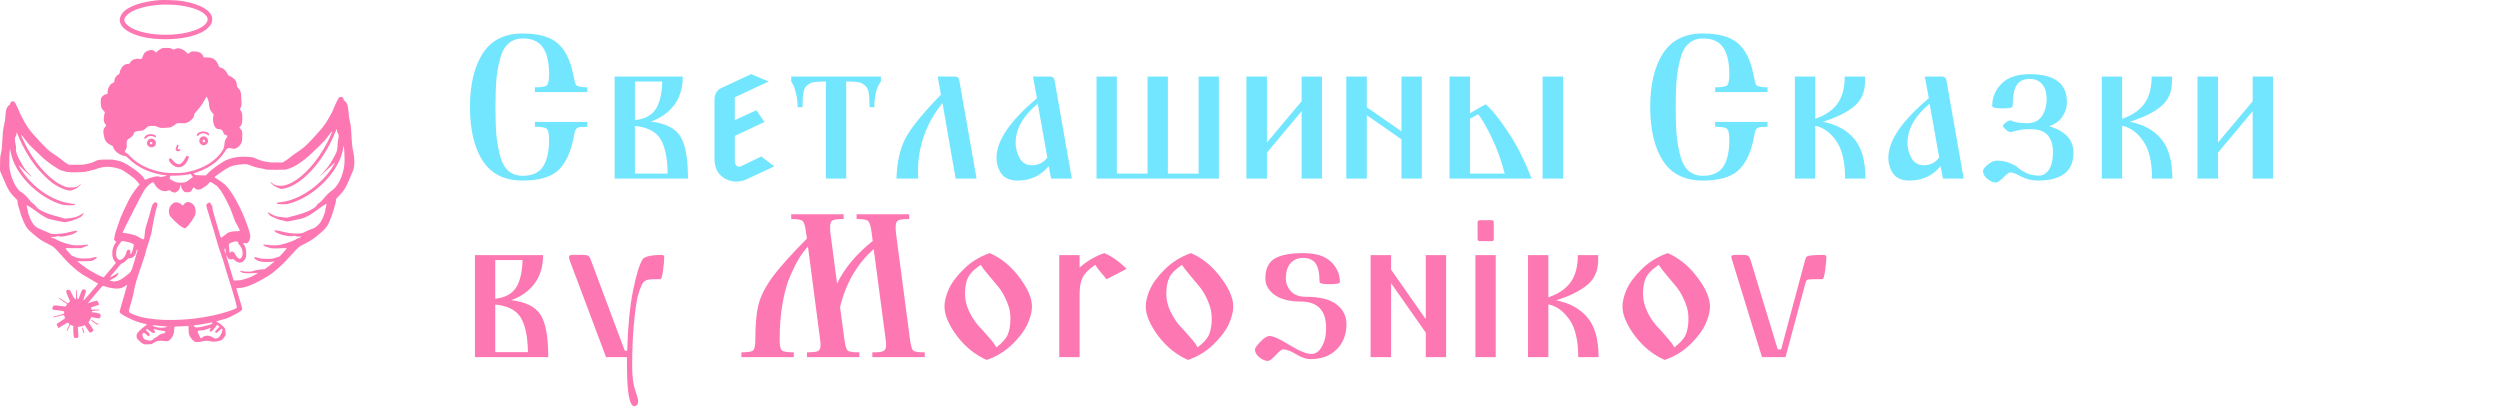 <?xml version="1.0" encoding="UTF-8"?> <svg xmlns="http://www.w3.org/2000/svg" width="196" height="32" viewBox="0 0 196 32" fill="none"><path d="M38.844 8.406C38.844 9.302 38.87 10.052 38.922 10.656C38.984 11.25 39.089 11.802 39.234 12.312C39.38 12.812 39.599 13.182 39.891 13.422C40.182 13.662 40.547 13.781 40.984 13.781C41.714 13.781 42.24 13.547 42.562 13.078C42.885 12.599 43.047 11.891 43.047 10.953C43.047 10.495 42.99 10.213 42.875 10.109C42.76 9.995 42.448 9.938 41.938 9.938V9.562H46.047V9.938C45.943 9.938 45.849 9.943 45.766 9.953C45.693 9.953 45.62 9.953 45.547 9.953C45.484 9.953 45.432 9.964 45.391 9.984C45.349 10.005 45.307 10.021 45.266 10.031C45.234 10.042 45.203 10.068 45.172 10.109C45.151 10.151 45.13 10.182 45.109 10.203C45.099 10.224 45.083 10.271 45.062 10.344C45.052 10.406 45.042 10.458 45.031 10.5C45.021 10.531 45.005 10.599 44.984 10.703C44.964 10.807 44.948 10.891 44.938 10.953C44.698 12.078 44.286 12.896 43.703 13.406C43.12 13.906 42.203 14.156 40.953 14.156C39.557 14.156 38.521 13.641 37.844 12.609C37.177 11.568 36.844 10.162 36.844 8.391C36.844 6.63 37.177 5.229 37.844 4.188C38.521 3.146 39.557 2.625 40.953 2.625C42.214 2.625 43.135 2.88 43.719 3.391C44.312 3.901 44.719 4.714 44.938 5.828C45.031 6.307 45.104 6.583 45.156 6.656C45.26 6.781 45.557 6.844 46.047 6.844V7.219H41.938V6.844C42.448 6.844 42.76 6.792 42.875 6.688C42.99 6.573 43.047 6.286 43.047 5.828C43.047 4.891 42.885 4.188 42.562 3.719C42.24 3.25 41.714 3.016 40.984 3.016C40.547 3.016 40.182 3.141 39.891 3.391C39.599 3.63 39.38 4.005 39.234 4.516C39.089 5.016 38.984 5.568 38.922 6.172C38.87 6.776 38.844 7.521 38.844 8.406ZM53.938 14H48.188V6H53.531C53.531 6.885 53.307 7.63 52.859 8.234C52.411 8.828 51.802 9.26 51.031 9.531C52.167 9.667 52.932 10.047 53.328 10.672C53.734 11.297 53.938 12.406 53.938 14ZM49.781 13.609H52.344C52.323 12.359 52.13 11.448 51.766 10.875C51.401 10.302 50.74 9.969 49.781 9.875V13.609ZM49.781 6.391V9.422C50.531 9.339 51.068 9.057 51.391 8.578C51.714 8.099 51.891 7.37 51.922 6.391H49.781ZM60.266 6.391L57.609 7.625V9.422L59.297 8.641L59.938 9.562L57.609 10.656V12.562C57.609 12.896 57.724 13.062 57.953 13.062C58.026 13.062 58.078 13.052 58.109 13.031L59.688 12.266L60.703 13.047L58.516 14.062C58.266 14.177 58.005 14.234 57.734 14.234C57.266 14.234 56.859 14.078 56.516 13.766C56.182 13.453 56.016 13.016 56.016 12.453V7.828C56.016 7.359 56.214 7.042 56.609 6.875L58.891 5.812L60.266 6.391ZM64.75 14V6.391C64.333 6.391 64.026 6.406 63.828 6.438C63.63 6.469 63.448 6.552 63.281 6.688C63.125 6.823 63.026 7.021 62.984 7.281C62.943 7.542 62.922 7.917 62.922 8.406H62.531C62.531 8.01 62.49 7.646 62.406 7.312C62.323 6.969 62.24 6.729 62.156 6.594L62.031 6.391V6H69.062V6.391C68.719 6.839 68.547 7.51 68.547 8.406H68.172C68.172 7.917 68.151 7.542 68.109 7.281C68.068 7.021 67.963 6.823 67.797 6.688C67.641 6.552 67.463 6.469 67.266 6.438C67.068 6.406 66.76 6.391 66.344 6.391V14H64.75ZM75.203 6.266L76.562 14H74.922L73.891 8.078C72.609 9.672 71.969 11.463 71.969 13.453C71.969 13.703 71.974 13.885 71.984 14H70.281C70.323 12.74 70.552 11.698 70.969 10.875C71.396 10.052 72.328 8.901 73.766 7.422L73.516 6H74.828C75.047 6 75.172 6.089 75.203 6.266ZM82.672 6.266L84.031 14H82.406L82.219 13.031C81.594 13.781 80.781 14.156 79.781 14.156C79.188 14.156 78.76 13.974 78.5 13.609C78.25 13.245 78.125 12.833 78.125 12.375C78.125 11.031 79.182 9.474 81.297 7.703L80.984 6H82.297C82.516 6 82.641 6.089 82.672 6.266ZM82.109 12.344L81.359 8.125C80.203 9.094 79.625 10.12 79.625 11.203C79.625 11.609 79.729 12.005 79.938 12.391C80.146 12.766 80.463 12.953 80.891 12.953C81.412 12.953 81.818 12.75 82.109 12.344ZM93.969 6H95.562V14H85.969V6H87.562V13.609H89.969V6H91.562V13.609H93.969V6ZM102.047 6H103.641V14H102.047V8.719L99.328 11.969V14H97.719V6H99.328V11.172L102.047 7.938V6ZM107.156 14H105.547V6H107.156V8.406L109.875 10.297V6H111.469V14H109.875V10.922L107.156 9.031V14ZM120.938 6H122.547V14H120.938V6ZM113.641 6H115.25V8.875L116.469 8.172C116.917 8.536 117.49 9.24 118.188 10.281C118.896 11.323 119.526 12.562 120.078 14H113.641V6ZM115.25 13.609H117.969C117.708 12.609 117.38 11.693 116.984 10.859C116.589 10.026 116.224 9.391 115.891 8.953L115.25 9.312V13.609ZM131.375 8.406C131.375 9.302 131.401 10.052 131.453 10.656C131.516 11.25 131.62 11.802 131.766 12.312C131.911 12.812 132.13 13.182 132.422 13.422C132.714 13.662 133.078 13.781 133.516 13.781C134.245 13.781 134.771 13.547 135.094 13.078C135.417 12.599 135.578 11.891 135.578 10.953C135.578 10.495 135.521 10.213 135.406 10.109C135.292 9.995 134.979 9.938 134.469 9.938V9.562H138.578V9.938C138.474 9.938 138.38 9.943 138.297 9.953C138.224 9.953 138.151 9.953 138.078 9.953C138.016 9.953 137.964 9.964 137.922 9.984C137.88 10.005 137.839 10.021 137.797 10.031C137.766 10.042 137.734 10.068 137.703 10.109C137.682 10.151 137.661 10.182 137.641 10.203C137.63 10.224 137.615 10.271 137.594 10.344C137.583 10.406 137.573 10.458 137.562 10.5C137.552 10.531 137.536 10.599 137.516 10.703C137.495 10.807 137.479 10.891 137.469 10.953C137.229 12.078 136.818 12.896 136.234 13.406C135.651 13.906 134.734 14.156 133.484 14.156C132.089 14.156 131.052 13.641 130.375 12.609C129.708 11.568 129.375 10.162 129.375 8.391C129.375 6.63 129.708 5.229 130.375 4.188C131.052 3.146 132.089 2.625 133.484 2.625C134.745 2.625 135.667 2.88 136.25 3.391C136.844 3.901 137.25 4.714 137.469 5.828C137.562 6.307 137.635 6.583 137.688 6.656C137.792 6.781 138.089 6.844 138.578 6.844V7.219H134.469V6.844C134.979 6.844 135.292 6.792 135.406 6.688C135.521 6.573 135.578 6.286 135.578 5.828C135.578 4.891 135.417 4.188 135.094 3.719C134.771 3.25 134.245 3.016 133.516 3.016C133.078 3.016 132.714 3.141 132.422 3.391C132.13 3.63 131.911 4.005 131.766 4.516C131.62 5.016 131.516 5.568 131.453 6.172C131.401 6.776 131.375 7.521 131.375 8.406ZM140.719 6H142.312V9.312C143.083 9.052 143.661 8.661 144.047 8.141C144.432 7.62 144.625 6.906 144.625 6H146.219V6.391C146.219 7.214 145.938 7.859 145.375 8.328C144.823 8.797 144.005 9.203 142.922 9.547C143.984 9.755 144.802 10.203 145.375 10.891C145.958 11.578 146.25 12.615 146.25 14H144.656C144.656 12.698 144.427 11.719 143.969 11.062C143.51 10.396 142.958 9.995 142.312 9.859V14H140.719V6ZM152.594 6.266L153.953 14H152.328L152.141 13.031C151.516 13.781 150.703 14.156 149.703 14.156C149.109 14.156 148.682 13.974 148.422 13.609C148.172 13.245 148.047 12.833 148.047 12.375C148.047 11.031 149.104 9.474 151.219 7.703L150.906 6H152.219C152.438 6 152.562 6.089 152.594 6.266ZM152.031 12.344L151.281 8.125C150.125 9.094 149.547 10.12 149.547 11.203C149.547 11.609 149.651 12.005 149.859 12.391C150.068 12.766 150.385 12.953 150.812 12.953C151.333 12.953 151.74 12.75 152.031 12.344ZM159.141 10.125C158.724 10.125 158.375 10.167 158.094 10.25C157.823 10.323 157.656 10.359 157.594 10.359C157.531 10.359 157.422 10.297 157.266 10.172C157.109 10.037 157.031 9.938 157.031 9.875C157.031 9.812 157.104 9.724 157.25 9.609C157.406 9.495 157.531 9.438 157.625 9.438C157.656 9.438 157.714 9.458 157.797 9.5C157.88 9.531 158.016 9.568 158.203 9.609C158.401 9.641 158.646 9.656 158.938 9.656C159.448 9.656 159.828 9.474 160.078 9.109C160.328 8.734 160.453 8.292 160.453 7.781C160.453 7.25 160.333 6.854 160.094 6.594C159.865 6.323 159.547 6.188 159.141 6.188C158.661 6.188 158.318 6.349 158.109 6.672C157.901 6.995 157.797 7.542 157.797 8.312C157.797 8.438 157.536 8.5 157.016 8.5C156.464 8.5 156.188 8.438 156.188 8.312C156.188 7.635 156.432 7.052 156.922 6.562C157.411 6.062 158.151 5.812 159.141 5.812C161.078 5.812 162.047 6.547 162.047 8.016C162.047 8.432 161.922 8.818 161.672 9.172C161.432 9.516 161.089 9.755 160.641 9.891C161.922 10.266 162.562 10.958 162.562 11.969C162.562 13.427 161.63 14.156 159.766 14.156C159.297 14.156 158.865 14.052 158.469 13.844C158.083 13.625 157.792 13.516 157.594 13.516C157.5 13.516 157.323 13.651 157.062 13.922C156.802 14.182 156.609 14.312 156.484 14.312C156.276 14.312 156.052 14.219 155.812 14.031C155.583 13.844 155.469 13.635 155.469 13.406C155.469 13.271 155.594 13.104 155.844 12.906C156.094 12.698 156.323 12.594 156.531 12.594C156.917 12.594 157.26 12.656 157.562 12.781C157.865 12.896 158.099 13.031 158.266 13.188C158.432 13.333 158.651 13.469 158.922 13.594C159.203 13.708 159.516 13.766 159.859 13.766C160.172 13.766 160.432 13.609 160.641 13.297C160.849 12.974 160.953 12.521 160.953 11.938C160.953 11.365 160.818 10.922 160.547 10.609C160.276 10.287 159.807 10.125 159.141 10.125ZM164.781 6H166.375V9.312C167.146 9.052 167.724 8.661 168.109 8.141C168.495 7.62 168.688 6.906 168.688 6H170.281V6.391C170.281 7.214 170 7.859 169.438 8.328C168.885 8.797 168.068 9.203 166.984 9.547C168.047 9.755 168.865 10.203 169.438 10.891C170.021 11.578 170.312 12.615 170.312 14H168.719C168.719 12.698 168.49 11.719 168.031 11.062C167.573 10.396 167.021 9.995 166.375 9.859V14H164.781V6ZM176.609 6H178.203V14H176.609V8.719L173.891 11.969V14H172.281V6H173.891V11.172L176.609 7.938V6Z" fill="#73E6FF"></path><path d="M42.984 28H37.234V20H42.578C42.578 20.885 42.354 21.63 41.906 22.234C41.458 22.828 40.849 23.26 40.078 23.531C41.214 23.667 41.979 24.047 42.375 24.672C42.781 25.297 42.984 26.406 42.984 28ZM38.828 27.609H41.391C41.37 26.359 41.177 25.448 40.812 24.875C40.448 24.302 39.786 23.969 38.828 23.875V27.609ZM38.828 20.391V23.422C39.578 23.338 40.115 23.057 40.438 22.578C40.76 22.099 40.938 21.37 40.969 20.391H38.828ZM49.562 28.703C49.562 29.505 49.641 30.13 49.797 30.578C49.953 31.026 50.031 31.318 50.031 31.453C50.031 31.568 50 31.662 49.938 31.734C49.885 31.807 49.818 31.844 49.734 31.844C49.349 31.844 49.156 30.776 49.156 28.641V28H47.516L44.656 20.391C44.625 20.297 44.609 20.219 44.609 20.156C44.609 20.042 44.693 19.984 44.859 19.984H45.734C45.922 19.984 46.052 20.01 46.125 20.062C46.198 20.104 46.26 20.203 46.312 20.359L48.984 27.5H49.172C49.224 25.625 49.375 24.062 49.625 22.812C49.875 21.562 50.125 20.74 50.375 20.344C50.51 20.115 51.01 19.995 51.875 19.984C52.01 19.984 52.078 20.047 52.078 20.172C52.078 20.38 52.047 20.719 51.984 21.188C51.922 21.656 51.849 21.891 51.766 21.891H51.281C50.958 21.891 50.734 21.927 50.609 22C50.484 22.062 50.375 22.198 50.281 22.406C50.188 22.604 50.089 22.901 49.984 23.297C49.891 23.693 49.797 24.375 49.703 25.344C49.609 26.312 49.562 27.432 49.562 28.703ZM66.203 26.625C66.266 27.094 66.349 27.38 66.453 27.484C66.568 27.578 66.875 27.625 67.375 27.625V28H63.266V27.625C63.693 27.625 63.974 27.594 64.109 27.531C64.255 27.469 64.328 27.312 64.328 27.062C64.328 26.885 64.318 26.74 64.297 26.625L63.344 19.328C63.125 19.557 62.906 19.844 62.688 20.188C62.479 20.521 62.245 20.979 61.984 21.562C61.724 22.135 61.516 22.865 61.359 23.75C61.203 24.625 61.125 25.583 61.125 26.625C61.125 27.083 61.182 27.365 61.297 27.469C61.411 27.573 61.724 27.625 62.234 27.625V28H58.125V27.625C58.635 27.625 58.943 27.573 59.047 27.469C59.161 27.365 59.219 27.083 59.219 26.625C59.219 25.438 59.302 24.521 59.469 23.875C59.635 23.219 59.99 22.516 60.531 21.766C61.073 21.016 61.984 19.995 63.266 18.703L63.188 18.188C63.125 17.708 63.036 17.422 62.922 17.328C62.818 17.224 62.521 17.172 62.031 17.172V16.797H66.141V17.172C65.693 17.172 65.401 17.208 65.266 17.281C65.141 17.354 65.078 17.537 65.078 17.828C65.078 17.974 65.083 18.094 65.094 18.188L65.625 22.234C66.208 21.026 67.141 19.912 68.422 18.891L68.328 18.188C68.266 17.719 68.177 17.432 68.062 17.328C67.958 17.224 67.656 17.172 67.156 17.172V16.797H71.281V17.172C70.833 17.172 70.542 17.208 70.406 17.281C70.281 17.354 70.219 17.537 70.219 17.828C70.219 17.974 70.224 18.094 70.234 18.188L71.344 26.625C71.406 27.094 71.49 27.38 71.594 27.484C71.698 27.578 72 27.625 72.5 27.625V28H68.391V27.625C68.828 27.625 69.115 27.594 69.25 27.531C69.396 27.469 69.469 27.312 69.469 27.062C69.469 26.885 69.458 26.74 69.438 26.625L68.5 19.531C67.198 20.677 66.318 22.193 65.859 24.078L66.203 26.625ZM78.109 27.234C78.557 26.901 78.854 26.573 79 26.25C79.146 25.927 79.219 25.49 79.219 24.938C79.219 24.49 79.12 24.047 78.922 23.609C78.734 23.162 78.521 22.792 78.281 22.5C78.042 22.208 77.776 21.891 77.484 21.547C77.193 21.203 76.995 20.943 76.891 20.766C76.401 21.088 76.073 21.412 75.906 21.734C75.74 22.057 75.656 22.495 75.656 23.047C75.656 23.505 75.766 23.963 75.984 24.422C76.203 24.87 76.443 25.24 76.703 25.531C76.974 25.812 77.25 26.12 77.531 26.453C77.823 26.776 78.016 27.037 78.109 27.234ZM77.594 19.844C78.5 20.24 79.276 20.875 79.922 21.75C80.578 22.615 80.906 23.375 80.906 24.031C80.906 24.427 80.792 24.88 80.562 25.391C80.344 25.891 79.948 26.422 79.375 26.984C78.812 27.537 78.141 27.948 77.359 28.219C76.453 27.823 75.672 27.193 75.016 26.328C74.37 25.453 74.047 24.688 74.047 24.031C74.047 23.635 74.156 23.188 74.375 22.688C74.604 22.177 75 21.646 75.562 21.094C76.135 20.531 76.812 20.115 77.594 19.844ZM83.047 20H84.641V20.984C85.203 20.474 85.849 20.094 86.578 19.844C87.182 20.104 87.766 20.516 88.328 21.078L86.75 21.891C86.26 21.318 85.969 20.943 85.875 20.766C85.385 21.088 85.057 21.412 84.891 21.734C84.724 22.057 84.641 22.495 84.641 23.047V28H83.047V20ZM93.891 27.234C94.338 26.901 94.635 26.573 94.781 26.25C94.927 25.927 95 25.49 95 24.938C95 24.49 94.901 24.047 94.703 23.609C94.516 23.162 94.302 22.792 94.062 22.5C93.823 22.208 93.557 21.891 93.266 21.547C92.974 21.203 92.776 20.943 92.672 20.766C92.182 21.088 91.854 21.412 91.688 21.734C91.521 22.057 91.438 22.495 91.438 23.047C91.438 23.505 91.547 23.963 91.766 24.422C91.984 24.87 92.224 25.24 92.484 25.531C92.755 25.812 93.031 26.12 93.312 26.453C93.604 26.776 93.797 27.037 93.891 27.234ZM93.375 19.844C94.281 20.24 95.057 20.875 95.703 21.75C96.359 22.615 96.688 23.375 96.688 24.031C96.688 24.427 96.573 24.88 96.344 25.391C96.125 25.891 95.729 26.422 95.156 26.984C94.594 27.537 93.922 27.948 93.141 28.219C92.234 27.823 91.453 27.193 90.797 26.328C90.151 25.453 89.828 24.688 89.828 24.031C89.828 23.635 89.938 23.188 90.156 22.688C90.385 22.177 90.781 21.646 91.344 21.094C91.917 20.531 92.594 20.115 93.375 19.844ZM100.578 27.391C100.484 27.391 100.297 27.542 100.016 27.844C99.734 28.146 99.531 28.297 99.406 28.297C99.198 28.297 98.974 28.203 98.734 28.016C98.505 27.828 98.391 27.62 98.391 27.391C98.391 27.287 98.531 27.088 98.812 26.797C99.094 26.495 99.333 26.344 99.531 26.344C99.823 26.344 100.344 26.578 101.094 27.047C101.854 27.516 102.432 27.75 102.828 27.75C103.141 27.75 103.406 27.562 103.625 27.188C103.854 26.802 103.969 26.312 103.969 25.719C103.969 24.333 103.302 23.641 101.969 23.641C101.104 23.641 100.427 23.469 99.938 23.125C99.448 22.771 99.203 22.338 99.203 21.828C99.203 21.088 99.443 20.573 99.922 20.281C100.411 19.99 101.156 19.844 102.156 19.844C103.146 19.844 103.875 20.068 104.344 20.516C104.812 20.963 105.047 21.495 105.047 22.109C105.047 22.224 104.792 22.281 104.281 22.281C103.729 22.281 103.453 22.224 103.453 22.109C103.453 21.443 103.354 20.963 103.156 20.672C102.958 20.37 102.625 20.219 102.156 20.219C101.75 20.219 101.422 20.359 101.172 20.641C100.932 20.912 100.812 21.312 100.812 21.844C100.812 22.208 100.943 22.537 101.203 22.828C101.474 23.12 101.854 23.266 102.344 23.266C103.469 23.266 104.286 23.469 104.797 23.875C105.307 24.271 105.562 24.787 105.562 25.422C105.562 26.224 105.307 26.88 104.797 27.391C104.286 27.901 103.599 28.156 102.734 28.156C102.411 28.156 102.042 28.031 101.625 27.781C101.208 27.521 100.859 27.391 100.578 27.391ZM109.062 28H107.453V20H109.062V21.141L111.781 25.031V20H113.375V28H111.781V26.078L109.062 22.203V28ZM116.016 18.906C115.974 18.906 115.932 18.891 115.891 18.859C115.859 18.828 115.844 18.792 115.844 18.75V17.422C115.844 17.38 115.859 17.344 115.891 17.312C115.932 17.281 115.974 17.266 116.016 17.266H116.953C117.057 17.266 117.109 17.318 117.109 17.422V18.75C117.109 18.854 117.057 18.906 116.953 18.906H116.016ZM115.672 20H117.266V28H115.672V20ZM119.797 20H121.391V23.312C122.161 23.052 122.74 22.662 123.125 22.141C123.51 21.62 123.703 20.906 123.703 20H125.297V20.391C125.297 21.213 125.016 21.859 124.453 22.328C123.901 22.797 123.083 23.203 122 23.547C123.062 23.755 123.88 24.203 124.453 24.891C125.036 25.578 125.328 26.615 125.328 28H123.734C123.734 26.698 123.505 25.719 123.047 25.062C122.589 24.396 122.036 23.995 121.391 23.859V28H119.797V20ZM131.266 27.234C131.714 26.901 132.01 26.573 132.156 26.25C132.302 25.927 132.375 25.49 132.375 24.938C132.375 24.49 132.276 24.047 132.078 23.609C131.891 23.162 131.677 22.792 131.438 22.5C131.198 22.208 130.932 21.891 130.641 21.547C130.349 21.203 130.151 20.943 130.047 20.766C129.557 21.088 129.229 21.412 129.062 21.734C128.896 22.057 128.812 22.495 128.812 23.047C128.812 23.505 128.922 23.963 129.141 24.422C129.359 24.87 129.599 25.24 129.859 25.531C130.13 25.812 130.406 26.12 130.688 26.453C130.979 26.776 131.172 27.037 131.266 27.234ZM130.75 19.844C131.656 20.24 132.432 20.875 133.078 21.75C133.734 22.615 134.062 23.375 134.062 24.031C134.062 24.427 133.948 24.88 133.719 25.391C133.5 25.891 133.104 26.422 132.531 26.984C131.969 27.537 131.297 27.948 130.516 28.219C129.609 27.823 128.828 27.193 128.172 26.328C127.526 25.453 127.203 24.688 127.203 24.031C127.203 23.635 127.312 23.188 127.531 22.688C127.76 22.177 128.156 21.646 128.719 21.094C129.292 20.531 129.969 20.115 130.75 19.844ZM139.375 27.391H139.641L141.531 20.344C141.573 20.208 141.625 20.125 141.688 20.094C141.844 20.021 142.271 19.984 142.969 19.984C143.115 19.984 143.188 20.047 143.188 20.172C143.188 20.38 143.156 20.719 143.094 21.188C143.031 21.656 142.958 21.891 142.875 21.891H142.219C141.906 21.891 141.724 21.912 141.672 21.953C141.62 21.984 141.568 22.104 141.516 22.312L139.984 28H138.141L135.797 20.391C135.755 20.266 135.734 20.188 135.734 20.156C135.734 20.042 135.823 19.984 136 19.984H136.656C136.844 19.984 136.974 20.01 137.047 20.062C137.12 20.115 137.182 20.213 137.234 20.359L139.375 27.391Z" fill="#FD77B2"></path><path fill-rule="evenodd" clip-rule="evenodd" d="M12.537 0.007C11.12 0.109 9.991 0.506 9.584 1.045C9.175 1.586 9.43 2.17 10.248 2.567C10.946 2.906 11.855 3.075 12.982 3.076C14.205 3.076 15.273 2.85 15.975 2.442C16.202 2.31 16.481 2.034 16.565 1.86C16.639 1.705 16.662 1.452 16.615 1.307C16.419 0.702 15.472 0.237 14.067 0.055C13.761 0.016 12.825 -0.014 12.537 0.007ZM13.714 0.383C14.764 0.473 15.626 0.737 16.024 1.092C16.219 1.266 16.276 1.365 16.276 1.527C16.276 1.905 15.712 2.286 14.816 2.513C13.065 2.957 10.702 2.677 9.958 1.938C9.767 1.749 9.72 1.627 9.767 1.448C9.807 1.293 10.082 1.032 10.356 0.889C11.124 0.486 12.498 0.279 13.714 0.383ZM12.6 3.833C12.515 3.876 12.4 3.958 12.343 4.015L12.241 4.12L12.143 4.031C12.005 3.907 11.864 3.889 11.63 3.966C11.4 4.042 11.283 4.16 11.205 4.392C11.128 4.625 11.091 4.654 10.918 4.617C10.633 4.556 10.276 4.71 10.183 4.935C10.155 5.002 10.139 5.011 10.036 5.011C9.892 5.011 9.777 5.058 9.649 5.171C9.548 5.259 9.4 5.528 9.399 5.625C9.399 5.737 9.364 5.797 9.277 5.839C9.139 5.904 8.987 6.122 8.979 6.266C8.97 6.425 8.942 6.472 8.829 6.519C8.695 6.574 8.651 6.619 8.544 6.811C8.467 6.949 8.448 7.013 8.438 7.169L8.426 7.36L8.318 7.387C8.162 7.428 8.052 7.504 7.969 7.629C7.901 7.732 7.896 7.757 7.896 8.016C7.896 8.351 7.943 8.496 8.111 8.675L8.226 8.797L8.181 8.963C8.156 9.054 8.135 9.218 8.134 9.328C8.132 9.514 8.139 9.537 8.232 9.688L8.332 9.85L8.242 9.95C8.103 10.103 8.076 10.259 8.131 10.575C8.211 11.031 8.325 11.197 8.671 11.364C8.84 11.445 8.865 11.466 8.88 11.541C8.902 11.653 9.013 11.812 9.167 11.95C9.31 12.078 9.64 12.227 9.782 12.227C9.867 12.227 9.902 12.25 10.077 12.426C10.428 12.778 10.931 13.118 11.409 13.325C11.86 13.521 12.473 13.689 12.89 13.732C13.108 13.754 13.146 13.774 13.021 13.8C12.607 13.883 12.589 13.885 12.502 13.854C12.455 13.836 12.376 13.822 12.326 13.822C12.179 13.823 11.628 13.971 11.505 14.043C11.442 14.08 11.384 14.11 11.376 14.11C11.368 14.11 11.341 14.069 11.316 14.02C11.205 13.805 10.903 13.523 10.454 13.215C9.789 12.759 9.632 12.684 9.086 12.56C8.872 12.512 8.765 12.505 8.315 12.508C7.748 12.512 7.627 12.535 7.368 12.687C7.301 12.726 7.107 12.787 6.895 12.836C6.554 12.914 6.509 12.918 5.974 12.919L5.412 12.92L5.216 12.804C5.108 12.74 4.961 12.633 4.889 12.565C4.818 12.498 4.606 12.342 4.419 12.22C3.825 11.832 3.759 11.774 3.016 10.982C2.88 10.836 2.71 10.648 2.639 10.564C2.568 10.48 2.439 10.328 2.352 10.227C2.169 10.015 1.681 9.175 1.569 8.881C1.447 8.562 1.198 8.054 1.135 7.995C1.102 7.964 1.042 7.939 1.001 7.939C0.906 7.939 0.797 8.044 0.797 8.135C0.797 8.185 0.773 8.217 0.705 8.257C0.547 8.35 0.431 8.666 0.431 9.002C0.431 9.194 0.353 9.716 0.288 9.953C0.239 10.132 0.203 10.515 0.171 11.208C0.151 11.639 0.132 11.8 0.076 12.031C0.012 12.292 0.005 12.368 0.003 12.855L0 13.391L0.192 13.835C0.298 14.08 0.431 14.387 0.487 14.517C0.645 14.881 0.873 15.214 1.14 15.47C1.366 15.687 1.373 15.696 1.373 15.812C1.373 15.877 1.389 15.983 1.41 16.047C1.43 16.11 1.479 16.28 1.518 16.424C1.688 17.056 1.94 17.65 2.153 17.919C2.286 18.087 2.913 18.622 3.19 18.803C3.305 18.879 3.576 19.03 3.792 19.14C4.163 19.329 4.199 19.354 4.422 19.582C4.552 19.714 4.758 19.941 4.881 20.084C5.253 20.518 5.682 20.931 6.08 21.238C6.426 21.504 6.584 21.606 6.994 21.829C7.073 21.872 7.167 21.928 7.203 21.953C7.239 21.977 7.366 22.05 7.484 22.113C7.603 22.177 7.697 22.236 7.694 22.245C7.679 22.284 6.588 23.549 6.57 23.549C6.529 23.549 6.553 23.424 6.641 23.17C6.692 23.026 6.733 22.878 6.733 22.841C6.733 22.702 6.551 22.629 6.445 22.725C6.417 22.751 6.344 22.923 6.283 23.108C6.184 23.408 6.166 23.444 6.113 23.444C6.066 23.444 6.052 23.429 6.05 23.372C6.026 22.863 6.011 22.729 5.977 22.717C5.946 22.707 5.943 22.763 5.957 23.073C5.968 23.327 5.965 23.447 5.945 23.459C5.891 23.493 5.761 23.321 5.645 23.064C5.507 22.758 5.47 22.712 5.36 22.712C5.186 22.712 5.145 22.861 5.259 23.085C5.297 23.159 5.356 23.297 5.392 23.391C5.427 23.485 5.467 23.575 5.48 23.591C5.497 23.611 5.475 23.648 5.412 23.703C5.361 23.747 5.316 23.784 5.312 23.784C5.308 23.784 5.159 23.684 4.981 23.562C4.679 23.355 4.589 23.308 4.589 23.361C4.589 23.372 4.741 23.485 4.926 23.612L5.264 23.841L5.211 23.93C5.182 23.98 5.148 24.026 5.134 24.035C5.121 24.043 4.961 24.024 4.778 23.993C4.355 23.922 4.196 23.929 4.153 24.019C4.045 24.247 4.083 24.293 4.4 24.316C4.603 24.33 4.726 24.348 4.974 24.4C5.018 24.41 5.033 24.431 5.033 24.484C5.033 24.523 5.024 24.568 5.013 24.583C5.003 24.598 4.87 24.642 4.719 24.682C4.215 24.815 4.143 24.838 4.153 24.867C4.165 24.902 4.18 24.899 4.597 24.788C4.782 24.739 4.954 24.699 4.981 24.699C5.017 24.699 5.04 24.733 5.067 24.823C5.087 24.892 5.099 24.955 5.094 24.965C5.09 24.974 4.968 25.054 4.824 25.142C4.68 25.231 4.534 25.329 4.499 25.361L4.436 25.418L4.503 25.569C4.539 25.651 4.577 25.719 4.587 25.719C4.597 25.719 4.716 25.645 4.852 25.556C4.989 25.466 5.15 25.369 5.212 25.342L5.324 25.291L5.39 25.357L5.455 25.423L5.334 25.678C5.267 25.818 5.218 25.939 5.226 25.946C5.257 25.978 5.308 25.907 5.405 25.696C5.462 25.572 5.512 25.467 5.516 25.463C5.52 25.459 5.577 25.481 5.643 25.513L5.762 25.571L5.749 25.691C5.727 25.894 5.777 26.452 5.82 26.481C5.872 26.516 6.106 26.492 6.135 26.448C6.149 26.428 6.154 26.347 6.146 26.268C6.139 26.189 6.125 26.011 6.116 25.873L6.099 25.622L6.255 25.608C6.341 25.6 6.465 25.57 6.531 25.541L6.649 25.489L6.782 25.706C6.924 25.938 7.037 26.085 7.074 26.085C7.124 26.085 7.334 25.939 7.334 25.905C7.334 25.865 7.008 25.357 6.953 25.312C6.927 25.291 6.937 25.26 6.999 25.169C7.042 25.105 7.095 25.008 7.117 24.954C7.139 24.9 7.164 24.856 7.174 24.857C7.183 24.857 7.301 24.88 7.436 24.909C7.761 24.977 7.826 24.976 7.854 24.902C7.899 24.779 7.906 24.679 7.873 24.634C7.837 24.584 7.468 24.492 7.3 24.491C7.211 24.49 7.201 24.483 7.208 24.431C7.216 24.376 7.232 24.372 7.494 24.357C7.646 24.348 7.785 24.333 7.801 24.322C7.878 24.275 7.807 24.264 7.508 24.275L7.185 24.288L7.157 24.207C7.136 24.148 7.137 24.121 7.16 24.102C7.184 24.082 7.591 23.941 7.747 23.899C7.773 23.892 7.772 23.87 7.741 23.796C7.656 23.595 7.633 23.562 7.581 23.569C7.478 23.584 7.031 23.714 6.962 23.749C6.922 23.769 6.89 23.779 6.89 23.77C6.89 23.752 8.038 22.398 8.053 22.398C8.059 22.398 8.167 22.433 8.295 22.476C8.598 22.578 8.984 22.638 9.238 22.624C9.463 22.612 9.684 22.529 9.852 22.395C9.907 22.351 9.958 22.321 9.966 22.328C9.973 22.335 9.843 22.801 9.676 23.363C9.51 23.925 9.374 24.413 9.374 24.447C9.374 24.54 9.561 24.672 10.036 24.912C10.475 25.134 10.91 25.292 11.289 25.367C11.415 25.392 11.518 25.422 11.518 25.435C11.518 25.447 11.409 25.538 11.276 25.636C11.024 25.822 10.772 26.075 10.731 26.183C10.695 26.276 10.702 26.444 10.745 26.527C10.793 26.621 11.044 26.85 11.194 26.938C11.303 27.002 11.325 27.005 11.608 26.996C11.87 26.988 11.913 26.98 11.967 26.93C12 26.899 12.104 26.837 12.197 26.793C12.341 26.725 12.398 26.713 12.563 26.713C12.671 26.713 12.839 26.725 12.937 26.739C13.092 26.762 13.127 26.759 13.211 26.715C13.469 26.583 13.661 26.195 13.661 25.805C13.662 25.629 13.666 25.614 13.72 25.604C13.753 25.597 14.006 25.585 14.283 25.577L14.786 25.562L14.786 25.83C14.786 25.977 14.798 26.14 14.812 26.191C14.858 26.355 15.034 26.616 15.168 26.719C15.286 26.81 15.309 26.817 15.471 26.817C15.567 26.817 15.714 26.799 15.798 26.777C16.043 26.711 16.268 26.702 16.467 26.749C16.565 26.772 16.712 26.791 16.794 26.79C16.959 26.79 17.298 26.708 17.392 26.647C17.476 26.592 17.659 26.355 17.679 26.276C17.706 26.169 17.67 25.835 17.621 25.733C17.573 25.632 17.235 25.35 17.048 25.255L16.944 25.202L17.179 25.132C17.308 25.093 17.466 25.045 17.529 25.024C17.593 25.004 17.672 24.987 17.706 24.987C17.779 24.987 18.61 24.572 18.751 24.465C19.012 24.267 19.001 24.28 18.987 24.179C18.98 24.127 18.873 23.761 18.75 23.366C18.626 22.97 18.525 22.633 18.525 22.617C18.525 22.598 18.615 22.583 18.78 22.575C19.21 22.554 19.776 22.347 20.46 21.961C20.654 21.852 20.899 21.71 21.004 21.646C21.484 21.354 22.155 20.76 22.665 20.176C22.797 20.025 23.028 19.774 23.179 19.618C23.453 19.336 23.455 19.334 23.889 19.114C24.366 18.873 24.584 18.727 25.028 18.353C25.432 18.013 25.605 17.82 25.74 17.56C25.871 17.31 26.106 16.671 26.199 16.313C26.234 16.18 26.282 16.007 26.305 15.927C26.328 15.848 26.343 15.742 26.339 15.692C26.332 15.609 26.352 15.58 26.595 15.333C26.971 14.95 27.144 14.668 27.423 13.979C27.502 13.785 27.596 13.562 27.633 13.482C27.827 13.064 27.832 12.506 27.651 11.678C27.61 11.496 27.586 11.229 27.558 10.672C27.529 10.09 27.508 9.861 27.466 9.691C27.379 9.339 27.342 9.099 27.322 8.762C27.298 8.353 27.218 8.083 27.087 7.968C27.036 7.923 26.983 7.887 26.969 7.887C26.955 7.887 26.944 7.854 26.944 7.814C26.944 7.656 26.785 7.551 26.639 7.613C26.575 7.639 26.531 7.702 26.415 7.93C26.336 8.086 26.239 8.296 26.201 8.397C26.064 8.753 26.027 8.828 25.753 9.302C25.441 9.841 25.264 10.061 24.405 10.981C23.946 11.472 23.751 11.639 23.27 11.953C23.069 12.085 22.824 12.263 22.727 12.35C22.63 12.436 22.459 12.558 22.348 12.622L22.147 12.737H21.676C21.154 12.737 21.062 12.728 20.636 12.633C20.443 12.59 20.254 12.526 20.087 12.446C19.837 12.328 19.823 12.324 19.472 12.3C18.743 12.25 18.16 12.346 17.633 12.604C17.321 12.757 16.551 13.316 16.332 13.549L16.133 13.761L15.726 13.746C15.399 13.734 15.306 13.722 15.249 13.684C15.21 13.659 15.178 13.628 15.178 13.616C15.178 13.603 15.305 13.55 15.459 13.497C16.399 13.175 17.134 12.642 17.586 11.954C17.788 11.646 17.776 11.659 17.902 11.625C18.011 11.595 18.033 11.597 18.224 11.654C18.493 11.733 18.873 11.443 18.967 11.086C19.005 10.944 19.007 10.378 18.97 10.281C18.954 10.239 18.899 10.159 18.848 10.102L18.756 10L18.822 9.93C18.96 9.786 18.999 9.643 18.997 9.279C18.996 8.909 18.976 8.811 18.879 8.684C18.842 8.636 18.812 8.585 18.812 8.572C18.812 8.558 18.843 8.479 18.881 8.397C18.945 8.257 18.949 8.23 18.932 8.008C18.922 7.877 18.912 7.658 18.908 7.521C18.9 7.224 18.832 7.042 18.682 6.912C18.593 6.835 18.584 6.814 18.567 6.648C18.557 6.549 18.533 6.432 18.514 6.387C18.455 6.251 18.215 6.04 18.049 5.979C17.911 5.927 17.895 5.913 17.834 5.78C17.745 5.584 17.52 5.363 17.372 5.325C17.192 5.279 17.191 5.279 17.15 5.175C17.047 4.914 16.987 4.814 16.876 4.714C16.704 4.559 16.529 4.502 16.224 4.501L15.976 4.501L15.927 4.396C15.812 4.148 15.597 4.036 15.23 4.032C15.012 4.03 15.004 4.033 14.874 4.128L14.742 4.225L14.6 4.087C14.433 3.925 14.277 3.843 14.056 3.802C13.91 3.775 13.884 3.778 13.751 3.833L13.605 3.893L13.47 3.824C13.348 3.763 13.305 3.756 13.044 3.756C12.776 3.756 12.743 3.761 12.6 3.833ZM16.299 7.781C16.346 7.902 16.381 8.037 16.381 8.103C16.381 8.272 16.431 8.512 16.49 8.627C16.518 8.683 16.589 8.78 16.647 8.843L16.752 8.957L16.72 9.145C16.683 9.363 16.702 9.588 16.775 9.794C16.858 10.032 17.001 10.135 17.245 10.135C17.359 10.136 17.468 10.238 17.508 10.382C17.543 10.507 17.608 10.57 17.739 10.606C17.797 10.622 17.845 10.641 17.845 10.648C17.845 10.656 17.795 10.747 17.734 10.849C17.639 11.009 17.62 11.065 17.606 11.233C17.572 11.628 17.505 11.773 17.19 12.143C16.589 12.849 15.622 13.34 14.47 13.525C14.083 13.587 13.248 13.587 12.864 13.525C12.272 13.43 11.829 13.296 11.347 13.064C10.882 12.841 10.585 12.631 10.225 12.273C10.021 12.07 9.888 11.957 9.839 11.948C9.799 11.94 9.766 11.928 9.766 11.923C9.766 11.917 9.808 11.828 9.86 11.725C9.944 11.558 9.953 11.523 9.938 11.405C9.914 11.22 9.918 11.151 9.958 11.035C9.987 10.951 10.022 10.917 10.161 10.839C10.335 10.742 10.487 10.562 10.515 10.421C10.527 10.363 10.554 10.345 10.69 10.303C10.778 10.277 10.921 10.254 11.008 10.252C11.193 10.249 11.279 10.209 11.443 10.047C11.596 9.895 11.655 9.874 11.932 9.87C12.132 9.867 12.182 9.876 12.366 9.951C12.572 10.036 12.574 10.037 12.928 10.023C13.235 10.012 13.305 10.001 13.452 9.94C13.546 9.901 13.664 9.831 13.714 9.784C13.857 9.649 13.882 9.643 14.209 9.657C14.473 9.669 14.53 9.664 14.655 9.616C14.96 9.499 15.23 9.214 15.23 9.008C15.23 8.915 15.253 8.882 15.472 8.648C15.646 8.463 15.771 8.295 15.915 8.054C16.026 7.868 16.131 7.685 16.148 7.645C16.166 7.606 16.188 7.573 16.198 7.573C16.208 7.573 16.253 7.667 16.299 7.781ZM26.499 10.462C26.566 10.533 26.569 10.709 26.509 10.977C26.486 11.082 26.465 11.286 26.462 11.43C26.457 11.746 26.376 12.008 26.201 12.28C26.138 12.377 26.063 12.51 26.033 12.577C25.929 12.811 25.635 13.211 25.341 13.516C25.178 13.685 25.055 13.82 25.066 13.816C25.109 13.802 25.889 13.101 26.055 12.928C26.149 12.83 26.236 12.75 26.248 12.75C26.273 12.75 26.142 12.988 25.995 13.208C25.072 14.589 23.404 15.703 22.055 15.839C21.762 15.869 21.702 15.886 21.702 15.942C21.702 15.996 21.805 16.013 22.148 16.016C22.425 16.018 22.499 16.009 22.747 15.939C24.453 15.46 26.223 13.813 26.763 12.2C26.848 11.945 26.918 11.637 26.918 11.514C26.918 11.463 26.927 11.442 26.942 11.457C26.984 11.5 27.029 12.346 27.01 12.724C26.981 13.282 26.807 13.88 26.533 14.358C26.404 14.584 26.146 14.871 26.009 14.943C25.893 15.004 25.535 15.358 25.349 15.598C25.249 15.726 25.142 15.829 25.048 15.888C24.957 15.944 24.882 16.015 24.852 16.073C24.7 16.367 23.912 16.723 22.891 16.959C22.755 16.991 22.628 17.029 22.61 17.044C22.588 17.062 22.507 17.066 22.387 17.055C21.679 16.989 21.579 16.963 21.218 16.751C21.098 16.68 20.993 16.627 20.987 16.633C20.971 16.649 21.099 16.833 21.175 16.904C21.264 16.987 21.971 17.274 22.088 17.274C22.142 17.274 22.225 17.289 22.271 17.309C22.441 17.38 22.53 17.38 22.813 17.312C22.964 17.275 23.174 17.233 23.28 17.218C23.723 17.157 24.162 16.971 24.565 16.675C24.644 16.617 24.756 16.537 24.813 16.498C24.871 16.459 24.947 16.401 24.983 16.368C25.019 16.336 25.166 16.233 25.31 16.139C25.576 15.965 25.65 15.951 25.589 16.084C25.572 16.122 25.558 16.184 25.557 16.223C25.557 16.261 25.54 16.323 25.52 16.358C25.498 16.399 25.493 16.435 25.508 16.452C25.541 16.492 25.374 16.967 25.227 17.253C25.138 17.426 25.067 17.521 24.929 17.651C24.723 17.845 24.676 17.873 24.362 17.983C24.236 18.027 24.063 18.102 23.976 18.15C23.698 18.304 23.562 18.329 23.115 18.308C22.723 18.289 22.494 18.252 21.979 18.123C21.714 18.057 21.492 18.045 21.492 18.096C21.492 18.11 21.573 18.172 21.672 18.232C21.982 18.422 22.761 18.58 23 18.501C23.094 18.47 23.116 18.471 23.184 18.51C23.237 18.541 23.324 18.555 23.462 18.557L23.663 18.559L23.532 18.622C23.46 18.657 23.376 18.685 23.346 18.685C23.315 18.685 23.275 18.704 23.256 18.727C23.237 18.749 23.189 18.784 23.15 18.805C23.01 18.877 22.435 19.081 22.265 19.119C22.171 19.139 22.029 19.174 21.951 19.196C21.767 19.246 21.26 19.246 20.932 19.196C20.663 19.155 20.582 19.169 20.663 19.243C20.69 19.267 20.764 19.303 20.828 19.323C20.891 19.344 21.014 19.387 21.1 19.419C21.233 19.468 21.31 19.477 21.597 19.478C21.784 19.478 22.058 19.468 22.205 19.457C22.391 19.443 22.473 19.445 22.473 19.464C22.473 19.525 21.933 20.124 21.878 20.124C21.856 20.124 21.731 20.162 21.6 20.209C21.368 20.291 21.351 20.293 20.93 20.294C20.532 20.294 20.481 20.288 20.258 20.22C20.063 20.16 20.007 20.152 19.962 20.177L19.905 20.207L19.979 20.284C20.081 20.39 20.284 20.483 20.486 20.515C20.707 20.55 21.168 20.549 21.36 20.514C21.443 20.499 21.515 20.491 21.521 20.497C21.532 20.507 20.933 20.987 20.804 21.071C20.76 21.1 20.683 21.117 20.597 21.117C20.377 21.117 19.942 21.192 19.832 21.248C19.749 21.29 19.678 21.3 19.461 21.3C19.313 21.3 19.121 21.282 19.035 21.262C18.948 21.241 18.854 21.224 18.826 21.224C18.779 21.223 18.781 21.23 18.846 21.288C18.981 21.406 19.155 21.436 19.655 21.423C19.904 21.417 20.142 21.403 20.185 21.393C20.239 21.38 20.201 21.413 20.067 21.498C19.814 21.658 19.624 21.743 19.227 21.87C18.957 21.957 18.856 21.976 18.612 21.988C18.355 22.001 18.319 21.997 18.308 21.958C18.302 21.934 18.165 21.483 18.005 20.954C17.845 20.426 17.715 19.985 17.715 19.974C17.715 19.963 17.75 20.018 17.794 20.096C17.911 20.309 17.94 20.333 18.078 20.332C18.144 20.332 18.215 20.321 18.236 20.308C18.263 20.291 18.311 20.319 18.414 20.413C18.721 20.693 19.061 20.635 19.233 20.272C19.301 20.128 19.309 20.083 19.309 19.86C19.309 19.578 19.258 19.389 19.125 19.173L19.046 19.045L19.189 19.063C19.398 19.089 19.469 19.044 19.555 18.83C19.664 18.557 19.652 18.442 19.455 17.861C19.105 16.826 18.63 15.832 18.132 15.09C17.878 14.71 17.659 14.464 17.456 14.329C17.361 14.265 17.23 14.173 17.165 14.123C17.101 14.074 16.998 14.008 16.936 13.976C16.875 13.944 16.825 13.909 16.825 13.897C16.825 13.831 17.755 13.19 18.003 13.086C18.257 12.979 18.567 12.914 18.963 12.884C19.307 12.858 19.311 12.859 19.525 12.932C19.644 12.973 19.805 13.032 19.884 13.063C19.964 13.095 20.164 13.144 20.329 13.172C20.494 13.2 20.689 13.243 20.76 13.268C20.872 13.306 21 13.312 21.623 13.312C22.319 13.312 22.366 13.309 22.564 13.25C22.851 13.164 23.09 13.048 23.414 12.835C23.791 12.588 24.181 12.271 24.539 11.922C24.704 11.761 24.978 11.496 25.148 11.333C25.319 11.171 25.52 10.948 25.597 10.84C25.76 10.607 26.03 10.284 26.046 10.301C26.053 10.308 25.991 10.464 25.91 10.649C25.283 12.072 24.224 13.437 23.231 14.102C22.757 14.42 22.361 14.566 21.976 14.566C21.671 14.566 21.505 14.507 21.299 14.327C21.121 14.171 21.165 14.27 21.359 14.463C21.459 14.562 21.557 14.623 21.75 14.707C21.981 14.809 22.021 14.818 22.142 14.803C22.809 14.719 23.571 14.255 24.316 13.479C25.101 12.663 25.784 11.592 26.257 10.436C26.322 10.278 26.382 10.137 26.391 10.123C26.4 10.108 26.416 10.166 26.427 10.251C26.439 10.349 26.466 10.427 26.499 10.462ZM15.777 10.316C15.585 10.355 15.392 10.52 15.428 10.614C15.454 10.681 15.528 10.668 15.589 10.585C15.713 10.417 16.079 10.402 16.251 10.559C16.324 10.625 16.341 10.631 16.373 10.599C16.427 10.545 16.372 10.443 16.254 10.377C16.146 10.316 15.916 10.287 15.777 10.316ZM1.464 10.724C1.777 11.504 2.258 12.338 2.799 13.038C3.106 13.434 3.8 14.126 4.118 14.353C4.405 14.558 4.924 14.823 5.151 14.881C5.487 14.967 5.55 14.964 5.822 14.845C6.015 14.76 6.098 14.706 6.2 14.6C6.394 14.397 6.423 14.346 6.275 14.467C6.025 14.673 5.95 14.698 5.595 14.697C5.307 14.695 5.263 14.688 5.057 14.611C4.084 14.245 2.99 13.13 2.173 11.675C1.953 11.283 1.624 10.58 1.661 10.58C1.693 10.58 1.97 10.914 2.119 11.132C2.184 11.228 2.351 11.41 2.491 11.538C2.63 11.665 2.88 11.905 3.047 12.07C3.46 12.482 3.693 12.673 4.191 13.01C4.56 13.259 4.652 13.309 4.868 13.377C5.006 13.42 5.186 13.468 5.269 13.485C5.472 13.524 6.637 13.504 6.746 13.459C6.789 13.441 6.96 13.398 7.125 13.364C7.29 13.331 7.48 13.279 7.546 13.249C7.71 13.176 8.061 13.098 8.316 13.078C8.694 13.048 9.349 13.186 9.63 13.355C9.683 13.387 9.912 13.542 10.139 13.699C10.486 13.94 10.583 14.022 10.748 14.219L10.946 14.453L10.761 14.68C10.494 15.007 10.247 15.389 10.061 15.76C9.825 16.232 9.484 16.963 9.465 17.038C9.456 17.074 9.414 17.192 9.373 17.3C9.331 17.408 9.278 17.567 9.254 17.653C9.23 17.739 9.177 17.886 9.138 17.98C9.098 18.073 9.035 18.29 8.997 18.461C8.935 18.742 8.932 18.778 8.967 18.831C8.989 18.864 9.03 18.898 9.059 18.908C9.128 18.929 9.126 18.958 9.05 19.06C8.873 19.296 8.787 19.604 8.805 19.941C8.818 20.191 8.876 20.349 9.007 20.498C9.053 20.551 9.087 20.605 9.082 20.618C9.077 20.632 8.885 20.863 8.655 21.131C8.424 21.4 8.212 21.649 8.183 21.684L8.13 21.75L7.922 21.669C7.807 21.625 7.613 21.528 7.491 21.454C7.369 21.38 7.156 21.258 7.019 21.182C6.882 21.107 6.608 20.92 6.411 20.766C6.214 20.612 6.053 20.484 6.053 20.481C6.053 20.479 6.285 20.477 6.569 20.477C6.853 20.477 7.128 20.468 7.181 20.456C7.233 20.445 7.348 20.39 7.436 20.333C7.707 20.157 7.621 20.085 7.273 20.196C7.083 20.256 7.016 20.264 6.654 20.266C6.264 20.267 6.239 20.264 5.961 20.178C5.803 20.128 5.646 20.064 5.611 20.034C5.502 19.939 5.138 19.512 5.138 19.479C5.138 19.454 5.278 19.448 5.746 19.452L6.354 19.457L6.55 19.382C6.852 19.267 6.916 19.238 6.916 19.211C6.916 19.169 6.832 19.166 6.615 19.2C6.318 19.248 5.759 19.244 5.595 19.194C5.523 19.172 5.386 19.137 5.291 19.117C5.061 19.067 4.451 18.829 4.394 18.765C4.369 18.737 4.311 18.707 4.266 18.699C4.167 18.68 3.987 18.605 3.987 18.584C3.987 18.575 4.065 18.572 4.16 18.577C4.29 18.583 4.356 18.574 4.42 18.539C4.493 18.5 4.521 18.497 4.609 18.524C4.786 18.577 4.928 18.562 5.464 18.431C5.651 18.386 5.775 18.337 5.902 18.259C6.2 18.074 6.078 18.038 5.582 18.163C5.146 18.273 5.039 18.293 4.719 18.326C4.174 18.381 4.009 18.358 3.641 18.172C3.537 18.12 3.347 18.038 3.22 17.991C2.836 17.848 2.627 17.663 2.448 17.307C2.307 17.026 2.149 16.569 2.181 16.532C2.196 16.513 2.192 16.484 2.168 16.451C2.148 16.424 2.131 16.368 2.131 16.329C2.131 16.289 2.117 16.226 2.1 16.189C2.04 16.058 2.113 16.07 2.369 16.236C2.507 16.325 2.654 16.425 2.695 16.458C3.065 16.749 3.533 17.046 3.771 17.14C3.847 17.17 4.117 17.237 4.373 17.29C5.156 17.451 5.091 17.443 5.239 17.395C5.312 17.371 5.425 17.346 5.49 17.34C5.608 17.328 6.178 17.108 6.329 17.015C6.408 16.968 6.588 16.728 6.564 16.704C6.557 16.697 6.464 16.746 6.357 16.813C6.084 16.983 5.856 17.062 5.545 17.095C5.4 17.11 5.225 17.128 5.157 17.135C5.084 17.143 5.017 17.136 4.996 17.119C4.977 17.103 4.78 17.044 4.559 16.988C3.58 16.74 2.995 16.462 2.8 16.152C2.765 16.097 2.682 16.02 2.616 15.982C2.541 15.937 2.428 15.825 2.313 15.68C2.107 15.418 1.8 15.123 1.671 15.062C1.282 14.877 0.818 13.904 0.742 13.116C0.714 12.823 0.727 12.179 0.769 11.809L0.788 11.639L0.808 11.77C0.925 12.522 1.266 13.24 1.856 13.973C2.572 14.862 3.668 15.649 4.641 15.972C4.96 16.078 4.978 16.081 5.391 16.091C5.82 16.102 5.913 16.088 5.871 16.021C5.857 15.997 5.749 15.973 5.561 15.951C4.119 15.787 2.524 14.686 1.603 13.22C1.519 13.086 1.458 12.97 1.467 12.962C1.476 12.953 1.532 13.001 1.591 13.067C1.703 13.192 2.461 13.875 2.488 13.875C2.505 13.875 2.218 13.549 2.118 13.456C2.029 13.373 1.725 12.915 1.663 12.77C1.637 12.709 1.567 12.583 1.507 12.491C1.447 12.398 1.363 12.212 1.318 12.073C1.249 11.86 1.239 11.797 1.252 11.652C1.262 11.539 1.254 11.434 1.228 11.338C1.207 11.259 1.181 11.103 1.172 10.991C1.157 10.803 1.16 10.783 1.216 10.723C1.26 10.677 1.28 10.618 1.289 10.513C1.296 10.433 1.309 10.377 1.319 10.389C1.329 10.4 1.394 10.551 1.464 10.724ZM11.667 10.529C11.527 10.563 11.426 10.62 11.363 10.701C11.24 10.857 11.346 10.955 11.477 10.806C11.611 10.654 11.861 10.613 12.054 10.711C12.208 10.79 12.283 10.769 12.226 10.662C12.168 10.554 11.864 10.482 11.667 10.529ZM15.813 10.722C15.703 10.771 15.623 10.905 15.623 11.038C15.623 11.307 15.912 11.477 16.138 11.339C16.305 11.237 16.357 11.049 16.266 10.873C16.184 10.715 15.979 10.647 15.813 10.722ZM11.688 10.92C11.389 11.116 11.519 11.547 11.878 11.547C12.151 11.547 12.313 11.263 12.172 11.032C12.074 10.872 11.842 10.818 11.688 10.92ZM16.053 10.989C16.104 11.04 16.097 11.1 16.034 11.139C15.944 11.196 15.842 11.068 15.911 10.984C15.952 10.934 16.001 10.936 16.053 10.989ZM11.936 11.181C11.976 11.256 11.88 11.352 11.805 11.312C11.755 11.285 11.734 11.183 11.77 11.147C11.807 11.11 11.909 11.131 11.936 11.181ZM13.841 11.463C13.758 11.657 13.751 11.742 13.816 11.806C13.89 11.88 14.054 11.881 14.12 11.808C14.184 11.737 14.136 11.69 14.01 11.701C13.929 11.708 13.918 11.703 13.931 11.661C14.008 11.426 14.013 11.388 13.975 11.364C13.911 11.323 13.897 11.333 13.841 11.463ZM14.635 12.221C14.616 12.227 14.555 12.324 14.499 12.435C14.382 12.667 14.21 12.839 14.067 12.866C13.891 12.899 13.716 12.788 13.459 12.481C13.396 12.406 13.326 12.391 13.275 12.442C13.218 12.498 13.241 12.598 13.34 12.728C13.666 13.155 14.108 13.238 14.452 12.936C14.637 12.773 14.839 12.379 14.787 12.282C14.76 12.23 14.69 12.203 14.635 12.221ZM14.969 13.665C14.969 13.678 15.007 13.733 15.054 13.787C15.114 13.855 15.129 13.887 15.104 13.895C15.084 13.902 15.031 13.938 14.986 13.977C14.829 14.111 14.622 14.245 14.515 14.284C14.386 14.33 14.04 14.336 13.862 14.295C13.728 14.264 13.532 14.172 13.368 14.064C13.277 14.004 13.272 13.994 13.308 13.954C13.33 13.929 13.348 13.879 13.348 13.841V13.773L13.745 13.771C14.095 13.77 14.848 13.69 14.888 13.651C14.909 13.629 14.969 13.639 14.969 13.665ZM12.141 14.466C12.227 14.647 12.411 14.825 12.6 14.91C12.816 15.007 12.966 15.018 13.145 14.951L13.287 14.898L13.351 14.962C13.386 14.997 13.481 15.045 13.562 15.068L13.709 15.109L13.848 15.034C14.005 14.95 14.094 14.821 14.121 14.639C14.133 14.566 14.151 14.528 14.177 14.528C14.201 14.528 14.21 14.543 14.202 14.566C14.176 14.632 14.263 14.835 14.366 14.951C14.463 15.061 14.468 15.063 14.658 15.072C14.905 15.082 14.985 15.037 15.082 14.832C15.12 14.751 15.165 14.685 15.181 14.685C15.198 14.685 15.257 14.726 15.312 14.777C15.4 14.856 15.431 14.868 15.545 14.868C15.672 14.868 15.859 14.798 15.897 14.737C15.906 14.722 15.983 14.675 16.068 14.632C16.18 14.576 16.251 14.515 16.328 14.411C16.41 14.3 16.451 14.267 16.503 14.267C16.573 14.267 17.087 14.615 17.087 14.663C17.087 14.676 17.14 14.741 17.204 14.806C17.405 15.01 18.015 16.169 18.172 16.646C18.319 17.091 18.433 17.365 18.578 17.616C18.712 17.85 18.811 18.053 18.812 18.097C18.812 18.113 18.704 18.124 18.543 18.126C18.237 18.128 17.942 18.19 17.825 18.276C17.782 18.307 17.656 18.407 17.544 18.497C17.432 18.588 17.331 18.653 17.32 18.641C17.308 18.63 17.268 18.508 17.23 18.372C17.193 18.235 17.111 17.959 17.048 17.757C16.939 17.405 16.904 17.281 16.72 16.622C16.671 16.444 16.643 16.294 16.652 16.251C16.663 16.198 16.65 16.157 16.606 16.105C16.573 16.064 16.529 15.996 16.509 15.954C16.459 15.848 16.413 15.845 16.282 15.942C16.188 16.011 16.172 16.037 16.172 16.116C16.172 16.167 16.276 16.528 16.404 16.918C16.532 17.308 16.686 17.803 16.746 18.019C17.018 19 17.19 19.561 17.35 19.984C17.448 20.242 17.578 20.661 17.702 21.117C17.735 21.239 17.81 21.481 17.867 21.653C17.925 21.826 18.027 22.149 18.094 22.372C18.161 22.595 18.255 22.907 18.303 23.065C18.401 23.388 18.577 24.05 18.577 24.094C18.577 24.211 17.622 24.536 16.689 24.736C14.721 25.16 12.502 25.206 11.073 24.853C10.621 24.741 10.203 24.568 10.108 24.453C10.08 24.42 10.178 24.028 10.353 23.47C10.387 23.363 10.439 23.137 10.469 22.97C10.59 22.294 10.657 22.068 11.268 20.294C11.347 20.064 11.412 19.849 11.412 19.817C11.413 19.785 11.467 19.59 11.533 19.385C11.868 18.34 11.883 18.283 11.937 17.881C11.984 17.524 12.253 16.307 12.328 16.112C12.387 15.956 12.254 15.815 12.11 15.881C12.007 15.928 11.908 16.107 11.857 16.337C11.799 16.602 11.659 17.084 11.502 17.571C11.401 17.88 11.379 17.991 11.348 18.322C11.329 18.535 11.305 18.723 11.294 18.739C11.263 18.79 11.103 18.741 10.945 18.633C10.863 18.577 10.738 18.506 10.667 18.476C10.495 18.402 9.891 18.267 9.733 18.267C9.66 18.267 9.609 18.255 9.609 18.238C9.609 18.175 11.147 15.155 11.285 14.947C11.437 14.718 11.583 14.564 11.828 14.374C11.957 14.274 11.974 14.268 12.024 14.301C12.055 14.321 12.107 14.395 12.141 14.466ZM14.562 15.885C14.517 15.912 14.446 15.977 14.403 16.029L14.325 16.124L14.261 16.055C14.172 15.958 13.957 15.862 13.827 15.862C13.666 15.862 13.584 15.901 13.447 16.047C13.253 16.252 13.195 16.528 13.284 16.825C13.319 16.943 13.366 17.002 13.654 17.288C13.998 17.628 14.204 17.786 14.408 17.864L14.528 17.91L14.685 17.755C14.863 17.581 15.214 17.068 15.287 16.876C15.348 16.717 15.35 16.437 15.291 16.266C15.183 15.947 14.793 15.744 14.562 15.885ZM9.975 18.963C10.284 19.033 10.498 19.129 10.498 19.197C10.498 19.219 10.466 19.361 10.428 19.514C10.375 19.728 10.341 19.811 10.282 19.873L10.206 19.954L10.221 19.811C10.238 19.645 10.195 19.575 10.076 19.575C9.988 19.575 9.942 19.638 9.898 19.823C9.858 19.993 9.768 20.144 9.639 20.26C9.449 20.432 9.27 20.408 9.159 20.195C9.114 20.109 9.101 20.038 9.101 19.875C9.099 19.616 9.161 19.413 9.299 19.227C9.354 19.152 9.42 19.059 9.445 19.02C9.492 18.948 9.565 18.9 9.635 18.896C9.657 18.895 9.81 18.925 9.975 18.963ZM18.616 18.947C18.668 18.966 18.681 18.986 18.67 19.022C18.659 19.057 18.69 19.113 18.776 19.212C18.943 19.406 19.002 19.546 19.016 19.791C19.048 20.329 18.729 20.464 18.486 20.015C18.372 19.803 18.267 19.701 18.172 19.711C18.12 19.716 18.085 19.738 18.068 19.777C18.013 19.902 17.994 19.846 17.96 19.457C17.93 19.105 17.925 19.125 18.043 19.06C18.153 18.998 18.391 18.926 18.491 18.923C18.522 18.922 18.579 18.933 18.616 18.947ZM17.692 19.709C17.698 19.82 17.694 19.905 17.685 19.899C17.676 19.894 17.647 19.813 17.622 19.719C17.584 19.579 17.582 19.543 17.61 19.509C17.663 19.445 17.682 19.492 17.692 19.709ZM10.786 19.606C10.786 19.623 10.679 19.996 10.549 20.436C10.274 21.363 10.321 21.286 9.779 21.7C9.482 21.926 9.285 22.029 9.146 22.031C9.114 22.032 9.06 22.045 9.024 22.061C8.975 22.084 8.923 22.081 8.797 22.049C8.632 22.007 8.581 21.981 8.628 21.963C8.643 21.957 8.76 21.897 8.89 21.828C9.082 21.727 9.141 21.681 9.21 21.578C9.351 21.368 9.311 21.349 9.063 21.509C8.866 21.637 8.641 21.753 8.624 21.736C8.617 21.729 8.79 21.514 9.008 21.259C9.226 21.003 9.418 20.772 9.435 20.744C9.452 20.717 9.536 20.662 9.622 20.623C9.729 20.574 9.823 20.502 9.919 20.398C10.05 20.254 10.066 20.245 10.18 20.243C10.42 20.239 10.624 20.03 10.684 19.727C10.703 19.63 10.727 19.575 10.75 19.575C10.769 19.575 10.786 19.588 10.786 19.606ZM7.162 25.096C7.15 25.114 7.163 25.142 7.192 25.163C7.611 25.467 7.678 25.5 7.71 25.416C7.735 25.353 7.731 25.348 7.675 25.366C7.638 25.378 7.569 25.343 7.433 25.242C7.186 25.06 7.184 25.059 7.162 25.096ZM16.643 25.315C16.663 25.339 16.667 25.364 16.653 25.377C16.605 25.422 15.917 25.612 15.701 25.64C15.579 25.656 15.449 25.674 15.413 25.679C15.366 25.686 15.316 25.664 15.247 25.606L15.148 25.522L15.562 25.462C15.789 25.43 16.111 25.375 16.276 25.342C16.442 25.308 16.584 25.279 16.593 25.277C16.602 25.276 16.625 25.293 16.643 25.315ZM12.916 25.583L13.126 25.605L13.028 25.649C12.881 25.715 12.459 25.709 12.202 25.636C11.989 25.576 11.947 25.555 11.971 25.517C11.984 25.496 12.26 25.515 12.916 25.583ZM17.136 25.55L17.215 25.617L17.045 25.784C16.903 25.923 16.875 25.964 16.882 26.025C16.898 26.159 16.98 26.132 17.189 25.926C17.355 25.76 17.383 25.742 17.417 25.776C17.448 25.808 17.45 25.837 17.425 25.943C17.355 26.249 17.189 26.471 16.985 26.532C16.874 26.565 16.881 26.567 16.59 26.403C16.361 26.273 16.046 26.294 15.869 26.45C15.76 26.545 15.724 26.542 15.688 26.436C15.674 26.394 15.623 26.291 15.575 26.207C15.437 25.962 15.472 25.913 15.793 25.905C15.947 25.901 16.123 25.856 16.353 25.762C16.445 25.724 16.526 25.698 16.532 25.705C16.538 25.711 16.519 25.748 16.488 25.787C16.406 25.892 16.429 26.007 16.533 26.007C16.578 26.007 16.869 25.696 16.942 25.571C17.003 25.466 17.032 25.463 17.136 25.55ZM15.021 25.547C15.021 25.575 14.971 25.587 14.956 25.562C14.947 25.548 14.958 25.536 14.98 25.536C15.003 25.536 15.021 25.541 15.021 25.547ZM13.4 25.614C13.4 25.629 13.395 25.64 13.389 25.64C13.382 25.64 13.37 25.629 13.361 25.614C13.352 25.6 13.357 25.588 13.372 25.588C13.388 25.588 13.4 25.6 13.4 25.614ZM6.419 25.71C6.419 25.749 6.542 26.1 6.568 26.136C6.573 26.142 6.588 26.136 6.602 26.122C6.633 26.091 6.498 25.689 6.451 25.673C6.433 25.667 6.419 25.684 6.419 25.71ZM11.902 26.056C12.036 26.123 12.108 26.126 12.142 26.066C12.17 26.015 12.144 25.95 12.059 25.856C11.997 25.788 12.026 25.78 12.171 25.827C12.222 25.843 12.322 25.866 12.393 25.878C12.585 25.91 12.855 25.958 12.923 25.971C12.98 25.981 12.981 25.985 12.942 26.059C12.91 26.121 12.885 26.137 12.818 26.138C12.713 26.138 12.49 26.24 12.42 26.32C12.391 26.353 12.318 26.401 12.257 26.427C12.196 26.453 12.092 26.525 12.025 26.587C11.905 26.697 11.899 26.699 11.73 26.696C11.63 26.695 11.501 26.672 11.426 26.643C11.316 26.602 11.284 26.573 11.224 26.463C11.152 26.331 11.146 26.198 11.21 26.118C11.255 26.061 11.369 26.112 11.496 26.247C11.603 26.361 11.624 26.373 11.672 26.348C11.713 26.326 11.727 26.293 11.727 26.217C11.727 26.131 11.714 26.108 11.641 26.063C11.594 26.034 11.528 25.98 11.493 25.943C11.433 25.879 11.432 25.875 11.477 25.825C11.524 25.773 11.526 25.774 11.658 25.887C11.732 25.949 11.842 26.025 11.902 26.056ZM13.261 25.855C13.253 25.875 13.247 25.869 13.245 25.839C13.244 25.811 13.25 25.796 13.259 25.805C13.268 25.813 13.269 25.836 13.261 25.855Z" fill="#FD77B2"></path></svg> 